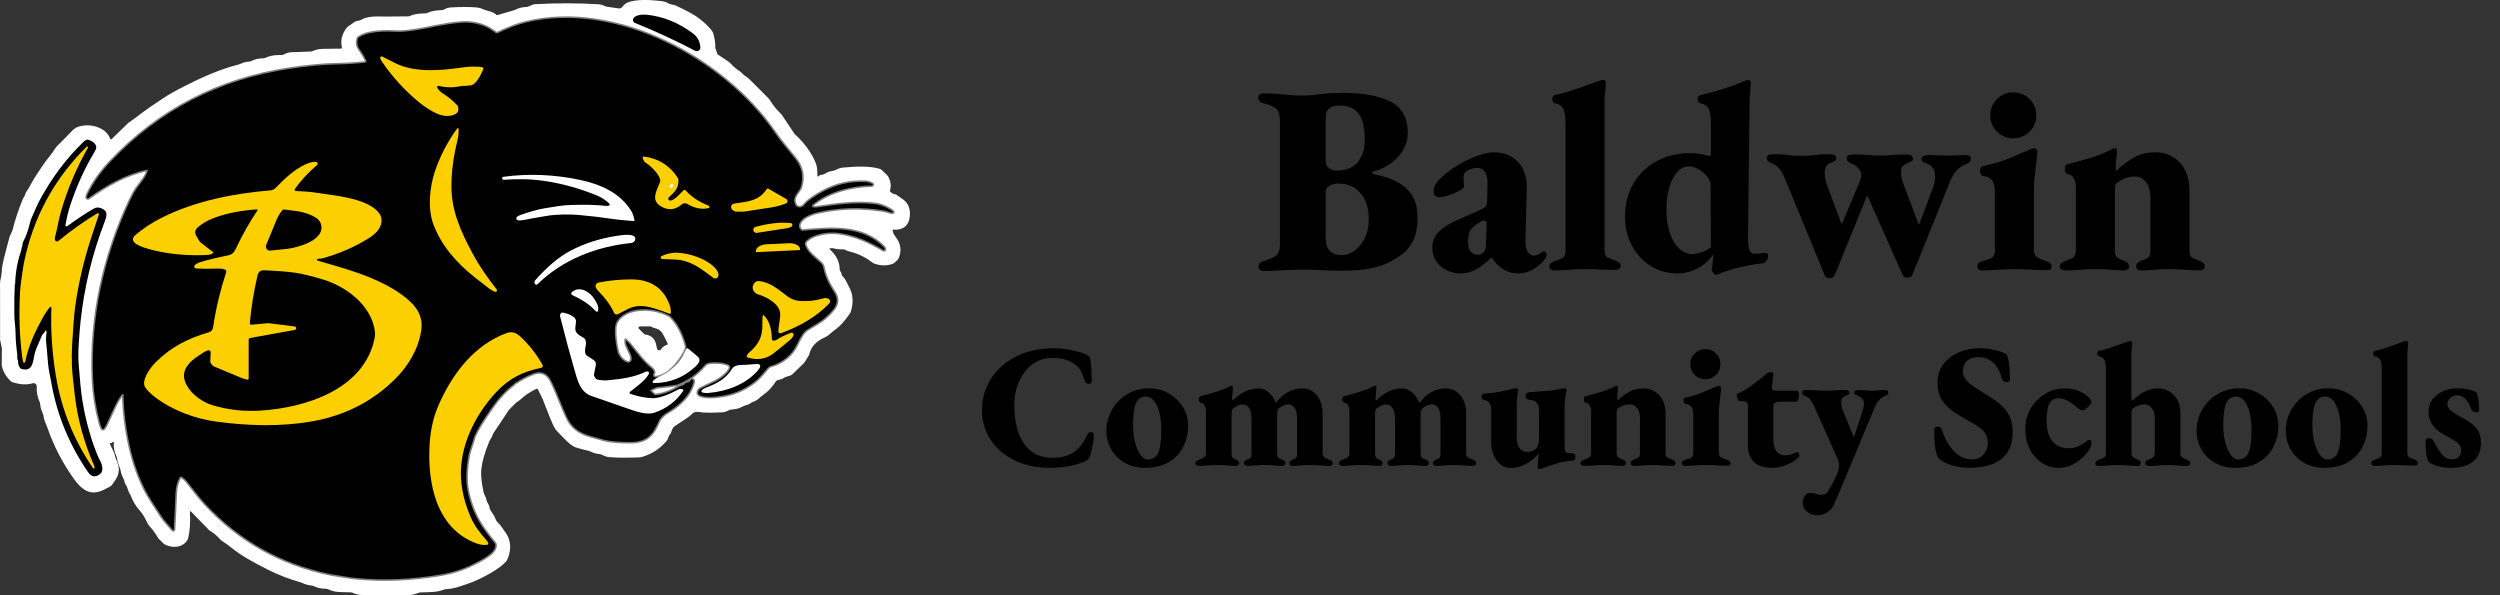 <?xml version="1.0" encoding="UTF-8"?><svg id="a" xmlns="http://www.w3.org/2000/svg" width="420" height="100" viewBox="0 0 420 100"><rect x="0" y="0" width="420" height="100" fill="#333333" stroke="none"/><path d="M139.447,41.717c-.083-.011-.132.094-.067.151,1.125.998,1.69,2.146,1.695,3.445,0,.097.035.191.1.266.137.159.215.352.229.578.005.086.048.167.118.221.406.309.697.998,1.114,1.81.291.565.468,1.065.533,1.498.132.885.056,1.772-.226,2.66-.03.091-.07.178-.124.256-.842,1.234-1.582,2.087-2.22,2.56-.573.425-1.001.769-1.286,1.03-.223.204-.444.352-.656.444-1.536.662-2.437,1.633-2.704,2.913-.013.059-.035.116-.067.167l-.648,1.038c-.078.124-.175.239-.282.339-.089.081-.675.654-1.754,1.721-.428.425-1.103.363-1.568.705-.188.137-.465.239-.834.304-.21.035-.395.159-.511.336-.549.853-1.224,1.603-2.088,2.192-.6.406-.944.96-1.716,1.17-.116.032-.223.089-.317.164-.457.382-.958.347-1.453.635-.503.29-1.143.455-1.918.492-.091.003-.183.03-.264.073-.455.242-.845.371-1.17.385-1.929.089-3.172.078-3.734-.03-.627-.118-1.082-.022-1.364.29-.487.533-1.361,1.009-2.846,2.017-.25.172-.42.39-.508.651-.153.46-.264.71-.331.756-.288.194-.282.729-.543,1.052-1.095,1.342-2.489,2.259-4.183,2.754-.143.043-.291.067-.439.075-1.878.083-3.543.073-4.999-.035-.433-.032-.866-.167-1.299-.403-.116-.062-.242-.1-.374-.11-.584-.048-1.09-.191-1.512-.425-.094-.051-.196-.089-.299-.11-.538-.113-1.208-.288-2.007-.524-.81-.239-1.386-.801-1.985-1.399-.901-.89-1.45-1.477-1.644-1.754-.239-.342-.56-1.03-.963-2.06-.186-.473-.578-1.471-1.178-2.993-.005-.011-.269-.554-.794-1.627-.04-.083-.143-.116-.226-.075-1.009.503-1.7.925-2.077,1.264-.665.594-1.087.925-1.262.992-.024.008-.043.022-.059.04l-1.192,1.194c-.013.013-.024.027-.032.04l-2.65,3.97c-.051.075-.086.159-.108.245-.118.473-.387.697-.56,1.105-.78,1.856-1.229,3.48-1.348,4.871-.073.836.054,2.028.379,3.577.059.282.159.541.301.775.207.342.156.718.377,1.06.18.277.307.605.385.982.024.108.065.212.124.307.328.543.71,1.003.915,1.619.121.358.495.533.745.893.28.401.565.804.856,1.21.745,1.046.955,2.238.63,3.574-.153.629-.344,1.068-.57,1.318-.557.619-1.388,1.245-2.494,1.88-1.536.885-2.914,1.52-4.13,1.91-1.227.393-1.937.742-3.341.818-.161.008-.32.043-.471.1-1.125.436-2.109.406-3.836.457-.148.003-.293.032-.43.086-.603.229-1.057.347-1.367.352-3.492.062-6.25.059-8.273-.011-.447-.013-.925-.137-1.437-.371-.081-.038-.169-.059-.261-.062-1.722-.059-2.693.051-3.812-.514-.105-.051-.221-.078-.339-.081-.81-.003-1.515-.159-2.117-.465-.086-.043-.18-.07-.274-.078-.611-.062-1.149-.207-1.611-.436-.081-.04-.164-.07-.25-.094-1.913-.533-3.78-1.256-5.596-2.173-2.58-1.299-4.385-2.353-5.416-3.157-1.133-.885-1.846-1.409-2.139-1.571-.145-.081-.277-.186-.387-.309-.581-.662-1.186-1.167-1.813-1.52-.022-.013-.04-.027-.059-.046l-3.064-3.149c-.067-.067-.18-.016-.175.078.116,1.649.019,3.123-.291,4.422-.022.097-.056.188-.108.274-.786,1.38-2.658,1.436-3.906.723-.022-.013-.04-.027-.059-.043l-.874-.877c-.03-.03-.054-.059-.073-.094-.503-.842-.934-1.444-1.297-1.81-.25-.25-.455-.543-.6-.866-.377-.826-.769-1.466-1.181-1.918-.686-.756-1.197-1.608-1.539-2.558-.024-.073-.059-.137-.105-.196-.39-.522-.374-1.159-.78-1.694-.073-.094-.118-.207-.135-.328-.038-.272-.186-.648-.447-1.13-.078-.143-.175-.506-.296-1.095-.016-.081-.04-.159-.075-.231-.25-.535-.409-1.073-.476-1.614-.013-.11-.046-.218-.094-.32-.363-.772-.506-1.538-.433-2.302.011-.102-.116-.159-.186-.083-.148.156-.272.218-.371.186-.081-.027-.153.056-.116.132l.724,1.495c.019.04.032.081.04.124.121.791.799,1.891.743,2.762-.035.53-.169.99-.398,1.382-.218.366-.457.726-.718,1.078-.1.134-.226.247-.374.328-1.423.772-2.607,1.425-4.113.619-.619-.331-1.264-.966-1.94-1.907-1.921-2.679-3.417-5.581-4.49-8.703-.183-.535-.527-1.089-.595-1.754-.027-.266-.118-.551-.272-.855-.156-.309-.266-.761-.328-1.353-.008-.091-.035-.183-.075-.266-.358-.745-.522-1.616-.492-2.609.011-.363-.336-.632-.686-.527-.96.288-2.077.231-3.349-.167-.116-.038-.223-.1-.315-.183-.761-.694-1.256-1.522-1.485-2.485-.03-.126-.046-.258-.043-.387l.022-2.649c.003-.022,0-.043-.005-.065l-.282-1.299c-.008-.03-.011-.059-.011-.089l-.005-9.507c0-.172.022-.347.062-.514.148-.597.234-1.229.253-1.899.013-.492.449-2.305,1.307-5.438.024-.086.056-.167.1-.242.207-.366.334-.643.379-.831.46-1.815,1.038-3.558,1.735-5.228.035-.083.078-.164.129-.237.175-.25.282-.481.32-.689.019-.11.067-.215.14-.301.207-.256.465-.675.769-1.261.589-1.132,1.372-2.195,2.074-3.262.592-.898,1.388-1.711,1.967-2.671.1-.167.221-.32.355-.455,1.122-1.116,1.983-1.988,2.577-2.617.32-.336.697-.562,1.135-.675,1.361-.355,2.645-.196,3.847.479.632.352,1.114.92,1.345,1.595.038.105.169.137.25.059l2.801-2.727c.051-.048.108-.089.169-.124.229-.124.944-.651,2.147-1.579.562-.436,1.727-1.237,3.492-2.407.969-.64,2.198-1.337,3.688-2.092,3.059-1.549,5.894-2.808,9.056-3.612.089-.024.172-.054.253-.094.449-.218.971-.352,1.56-.403.097-.008.194-.035.28-.081.584-.301,1.246-.452,1.985-.452.148,0,.293-.032.425-.097.721-.347,1.622-.503,2.701-.463.091.003.183-.016.266-.056.522-.261.979-.398,1.375-.414,1.568-.067,2.658-.108,3.269-.116.097-.003.191-.024.28-.065.53-.247,1.116-.377,1.757-.385.99-.011,2.007-.024,3.054-.038.089-.003.153-.083.132-.169-.282-1.218.011-2.361.882-3.432.013-.016.027-.03.046-.043l1.259-.888c.032-.024.067-.04.108-.048l.737-.172c.035-.008.065-.019.094-.038,1.211-.729,2.615-.605,4.315-.597,1.205.003,2.451-.008,3.734-.032.075,0,.148-.016.218-.048.923-.417,1.504-.403,2.744-.468.097-.005.188-.032.272-.075.794-.42,1.819-.406,2.437-.463.091-.008.178-.032.258-.075.409-.221.783-.342,1.119-.363,1.687-.105,3.137-.108,4.348-.011.406.032.767.124,1.084.277.829.401,1.595.315,2.306.976.046.043.108.056.167.04l2.908-.861c.016-.005.032-.011.046-.019.552-.304,1.203-.468,1.959-.489.091-.003.183-.024.266-.067.514-.256.904-.39,1.168-.403,3.742-.196,7.301-.191,10.672.022.35.022.751.148,1.203.379.013.008.027.011.043.013l2.139.301c.207.03.417-.056.546-.223.296-.385.592-.64.89-.764,1.515-.624,4.062-.436,5.73-.245.42.046.853.196,1.297.446.035.019.07.035.108.043l.748.18c.105.024.207.062.307.108.885.411,1.733.842,2.542,1.288,1.127.621,2.163,1.452,3.102,2.49.342.374.549.702.621.979.213.793.315,1.56.309,2.297,0,.035.005.07.016.102l.307.901c.022.062.065.116.118.151l1.902,1.272c.03.019.054.04.075.065.463.524.899.92,1.305,1.191.417.277.699.506.845.683.282.344.753.53,1.119.888,1.138,1.119,2.19,2.17,3.156,3.157.145.145.272.309.379.484.506.82,1.095,1.546,1.77,2.178.073.067.137.143.191.226l2.069,3.104c.035.054.078.102.124.145,1.622,1.49,2.79,3.104,3.5,4.844.196.479.288,1.194.274,2.149,0,.075.078.124.145.091.11-.056.151-.202.35-.231.455-.067.829-.212,1.122-.433.07-.054.148-.091.234-.11l.977-.231c.086-.019.167-.051.245-.094.414-.229.826-.36,1.238-.395,1.945-.167,4.38-.342,6.204.229.091.03.175.075.245.14.667.6,1.041.974,1.119,1.119.439.788.543,1.571.315,2.353-.024.081,0,.167.059.226.245.237.498.371.761.406.089.011.175.043.25.097.358.25.651.452.88.6,1.087.707,1.507,1.67,1.375,3.018-.161,1.622-1.208,2.38-2.798,2.24-.07-.005-.126.062-.105.129l.161.543c.013.043.032.086.062.121.395.519.656.912.778,1.175.441.947.444,1.904.008,2.875-.081.183-.328.441-.743.775-.07.056-.151.102-.237.132-1.014.35-2.045.333-3.086-.046-.118-.043-.229-.105-.328-.18-1.192-.922-2.515-1.552-3.971-1.888-.1-.024-.194-.056-.288-.1-.237-.11-.355-.231-.726-.226-.605.011-1.138-.048-1.598-.18-.135-.038-.274-.035-.406.005-.03.008-.067.011-.113.003ZM86.413,64.463c.057-.04.102-.083.135-.129.864-.616,1.878-1.151,3.043-1.606,1.082-.42,1.964-.202,2.65.651.309.385.794,1.38,1.447,2.98.683,1.667,1.189,2.867,1.52,3.599.818,1.81,2.061,2.735,4.044,3.284,1.485.411,2.271.629,2.357.651.912.218,2.276.339,4.095.358,2.922.032,3.947-1.119,5.023-3.655.04-.091.091-.175.156-.253.358-.436.694-.748,1.006-.933,2.112-1.256,3.922-2.757,4.6-5.188.065-.229-.048-.457-.239-.479-.108-.013-.194.073-.261.264-.03.086-.1.153-.186.178l-.541.161c-.065.019-.121.062-.159.121-.207.331-.748.352-1.092.559-.995.6-2.631,1.326-3.906,1.35-.094.003-.183-.035-.248-.1l-.581-.581c-.065-.065-.046-.169.035-.21.603-.293.969-.444,1.1-.457,1.348-.129,2.411-.261,3.193-.393.083-.013.167-.038.245-.067,1.714-.662,3.201-1.716,4.458-3.163.508-.584,1.052-.538,1.897-.546.815-.008,1.536.116,2.16.374.245.102.374.368.304.624-.237.85-1.695,1.853-2.44,2.24-.067.035-.874.42-2.421,1.154-.307.148-.484.385-.535.713-.035.239.175.422.632.551.985.277,2.039.143,2.951.035,2.252-.266,4.272-1.119,6.064-2.552.67-.535,1.281-1.323,2.066-2.222.143-.161.328-.277.538-.333,1.894-.511,3.514-1.842,4.302-3.51.552-1.165,1.022-1.934,1.418-2.302.065-.059.129-.118.191-.178.038-.035.681-.428,1.932-1.181.985-.592,1.856-1.358,2.615-2.297.761-.939.802-1.91.124-2.913-.934-1.382-1.531-2.743-1.794-4.08-.062-.325-.231-.619-.479-.839-1.022-.909-2.236-1.786-2.588-2.999-.067-.229-.005-.479.161-.651,1.254-1.294,3.877-1.6,5.564-1.364,2.828.393,5.071,1.46,7.479,2.872.091.054.204-.03.178-.132-.04-.164-.126-.309-.256-.436-3.653-3.582-8.778-3.045-13.543-2.655-.086.008-.169-.022-.234-.078-.301-.272-.417-.586-.347-.944.229-1.173,2.026-1.842,3.029-2.076,3.618-.845,7.366-.955,11.243-.331.557.091,1.065.371,1.429.352.083-.005.116-.11.048-.159-.993-.723-2.061-1.148-3.21-1.269-3.102-.328-5.994.062-9.736.608-.118.019-.28,0-.482-.054-.188-.048-.242-.29-.091-.417,2.677-2.232,6.484-3.198,10.027-3.273.116-.003.153-.156.054-.212-.395-.229-.856-.35-1.375-.363-2.397-.065-4.611.43-6.642,1.487-1.73.901-2.895,1.735-3.497,2.507-.054.07-.121.124-.202.161-.616.277-1.047.126-1.291-.452-.412-.963.199-1.571.759-2.41.097-.145.172-.307.223-.473.508-1.737.188-3.316-.958-4.734-1.407-1.745-2.357-2.813-3.473-4.427C121.588,9.898,103.569.124,88.358,3.793c-1.386.336-2.975.936-4.767,1.799-.086.043-.186.038-.266-.013-.463-.29-1.063-.756-1.517-.971-1.326-.621-2.755-.882-4.283-.78-2.787.188-5.876,1.006-7.651,1.264-1.458.212-2.47.301-3.035.269-2.351-.132-4.148.003-5.389.398-.444.143-.823.32-1.143.535-.1.065-.167.167-.194.282-.145.648-.054,1.197.272,1.646.495.686.88,1.329,1.157,1.923.081.175-.032.379-.226.401-1.493.164-3.161.264-5.009.299-2.085.038-4.633.282-7.643.734-11.907,1.783-21.934,6.982-30.08,15.594-1.652,1.748-2.938,3.577-3.858,5.489-.089.183-.132.339-.135.471-.003.143.159.226.274.143,2.868-2.106,6.255-4.037,9.86-4.777.075-.016.143.054.124.129-.248,1.014-1.06,1.915-1.829,2.985-.358.492-.748,1.197-1.176,2.109-4.404,9.416-6.656,19.674-6.185,30.044.108,2.369.482,4.771,1.125,7.205.105.401.231.74.377,1.017.056.105.202.118.274.024.175-.229.334-.498.476-.807,1.014-2.187,1.792-4.115,2.623-4.992.081-.086.226-.03.229.089.054,2.94.43,5.92,1.127,8.94.611,2.644,1.485,5.064,2.623,7.259.401.775,1.281,2.184,2.639,4.231.578.871,1.273,1.52,1.881,2.289.054.067.164.032.167-.054.159-3.66.258-5.761.293-6.301.062-.941.288-1.764.678-2.466.07-.129.234-.172.361-.1.336.196.654.473.912.793,1.047,1.304,1.934,2.555,3.129,3.833,5.658,6.062,12.566,9.951,20.726,11.67.977.207,1.934.307,2.768.46.578.108,1.275.199,2.088.272,4.304.39,8.795.207,13.47-.546,2.225-.358,4.159-.957,5.806-1.799,1.044-.533,4.038-1.883,3.766-3.303-.016-.083-.054-.164-.11-.229-.476-.554-1.047-1.291-1.711-2.213-1.45-2.014-2.405-4.271-2.862-6.775-.293-1.606-.223-3.558.21-5.852.051-.264.196-.748.439-1.452.218-.627.369-1.111.455-1.452.022-.083.048-.167.083-.245.468-1.1,1.472-2.741,3.01-4.916,1.143-1.616,2.378-2.91,3.705-3.881Z" fill="#fff"/><path d="M86.413,64.463c.057-.04.102-.083.135-.129" vector-effect="non-scaling-stroke" fill="none" stroke="#fee880" stroke-width=".538"/><path d="M86.547,64.333c.864-.616,1.878-1.151,3.043-1.606,1.082-.42,1.964-.202,2.65.651.309.385.794,1.38,1.447,2.98.683,1.667,1.189,2.867,1.52,3.599.818,1.81,2.061,2.735,4.044,3.284,1.485.411,2.271.629,2.357.651.912.218,2.276.339,4.095.358,2.922.032,3.947-1.119,5.023-3.655.04-.091.091-.175.156-.253.358-.436.694-.748,1.006-.933,2.112-1.256,3.922-2.757,4.6-5.188.065-.229-.048-.457-.239-.479-.108-.013-.194.073-.261.264-.03.086-.1.153-.186.178l-.541.161c-.065.019-.121.062-.159.121-.207.331-.748.352-1.092.559-.995.6-2.631,1.326-3.906,1.35-.094.003-.183-.035-.248-.1l-.581-.581c-.065-.065-.046-.169.035-.21.603-.293.969-.444,1.1-.457,1.348-.129,2.411-.261,3.193-.393.083-.013.167-.038.245-.067,1.714-.662,3.201-1.716,4.458-3.163.508-.584,1.052-.538,1.897-.546.815-.008,1.536.116,2.16.374.245.102.374.368.304.624-.237.85-1.695,1.853-2.44,2.24-.067.035-.874.42-2.421,1.154-.307.148-.484.385-.535.713-.035.239.175.422.632.551.985.277,2.039.143,2.951.035,2.252-.266,4.272-1.119,6.064-2.552.67-.535,1.281-1.323,2.066-2.222.143-.161.328-.277.538-.333,1.894-.511,3.514-1.842,4.302-3.51.552-1.165,1.022-1.934,1.418-2.302.065-.059.129-.118.191-.178.038-.035.681-.428,1.932-1.181.985-.592,1.856-1.358,2.615-2.297.761-.939.802-1.91.124-2.913-.934-1.382-1.531-2.743-1.794-4.08-.062-.325-.231-.619-.479-.839-1.022-.909-2.236-1.786-2.588-2.999-.067-.229-.005-.479.161-.651,1.254-1.294,3.877-1.6,5.564-1.364,2.828.393,5.071,1.46,7.479,2.872.091.054.204-.03.178-.132-.04-.164-.126-.309-.256-.436-3.653-3.582-8.778-3.045-13.543-2.655-.086.008-.169-.022-.234-.078-.301-.272-.417-.586-.347-.944.229-1.173,2.026-1.842,3.029-2.076,3.618-.845,7.366-.955,11.243-.331.557.091,1.065.371,1.429.352.083-.005.116-.11.048-.159-.993-.723-2.061-1.148-3.21-1.269-3.102-.328-5.994.062-9.736.608-.118.019-.28,0-.482-.054-.188-.048-.242-.29-.091-.417,2.677-2.232,6.484-3.198,10.027-3.273.116-.003.153-.156.054-.212-.395-.229-.856-.35-1.375-.363-2.397-.065-4.611.43-6.642,1.487-1.73.901-2.895,1.735-3.497,2.507-.054.07-.121.124-.202.161-.616.277-1.047.126-1.291-.452-.412-.963.199-1.571.759-2.41.097-.145.172-.307.223-.473.508-1.737.188-3.316-.958-4.734-1.407-1.745-2.357-2.813-3.473-4.427C121.588,9.898,103.569.124,88.358,3.793c-1.386.336-2.975.936-4.767,1.799-.086.043-.186.038-.266-.013-.463-.29-1.063-.756-1.517-.971-1.326-.621-2.755-.882-4.283-.78-2.787.188-5.876,1.006-7.651,1.264-1.458.212-2.47.301-3.035.269-2.351-.132-4.148.003-5.389.398-.444.143-.823.32-1.143.535-.1.065-.167.167-.194.282-.145.648-.054,1.197.272,1.646.495.686.88,1.329,1.157,1.923.081.175-.032.379-.226.401-1.493.164-3.161.264-5.009.299-2.085.038-4.633.282-7.643.734-11.907,1.783-21.934,6.982-30.08,15.594-1.652,1.748-2.938,3.577-3.858,5.489-.089.183-.132.339-.135.471-.003.143.159.226.274.143,2.868-2.106,6.255-4.037,9.86-4.777.075-.016.143.054.124.129-.248,1.014-1.06,1.915-1.829,2.985-.358.492-.748,1.197-1.176,2.109-4.404,9.416-6.656,19.674-6.185,30.044.108,2.369.482,4.771,1.125,7.205.105.401.231.74.377,1.017.056.105.202.118.274.024.175-.229.334-.498.476-.807,1.014-2.187,1.792-4.115,2.623-4.992.081-.086.226-.03.229.089.054,2.94.43,5.92,1.127,8.94.611,2.644,1.485,5.064,2.623,7.259.401.775,1.281,2.184,2.639,4.231.578.871,1.273,1.52,1.881,2.289.054.067.164.032.167-.054.159-3.66.258-5.761.293-6.301.062-.941.288-1.764.678-2.466.07-.129.234-.172.361-.1.336.196.654.473.912.793,1.047,1.304,1.934,2.555,3.129,3.833,5.658,6.062,12.566,9.951,20.726,11.67.977.207,1.934.307,2.768.46.578.108,1.275.199,2.088.272,4.304.39,8.795.207,13.47-.546,2.225-.358,4.159-.957,5.806-1.799,1.044-.533,4.038-1.883,3.766-3.303-.016-.083-.054-.164-.11-.229-.476-.554-1.047-1.291-1.711-2.213-1.45-2.014-2.405-4.271-2.862-6.775-.293-1.606-.223-3.558.21-5.852.051-.264.196-.748.439-1.452.218-.627.369-1.111.455-1.452.022-.083.048-.167.083-.245.468-1.1,1.472-2.741,3.01-4.916,1.143-1.616,2.378-2.91,3.705-3.881" vector-effect="non-scaling-stroke" fill="none" stroke="gray" stroke-width=".538"/><path d="M86.547,64.333c-.083.003-.126.046-.135.129" vector-effect="non-scaling-stroke" fill="none" stroke="#7e6800" stroke-width=".538"/><path d="M117.661,7.865c.091.506-.436.896-.89.656-3.242-1.7-6.615-3.26-10.124-4.68-.242-.1-.369-.368-.293-.621.213-.723,1.595-.818,2.244-.753,2.806.28,5.429,1.342,7.869,3.184.589.446.99,1.097,1.125,1.826l.07.387Z"/><path d="M86.547,64.333c-.083.003-.126.046-.135.129-1.326.971-2.561,2.265-3.705,3.881-1.539,2.176-2.542,3.816-3.01,4.916-.035.078-.062.161-.083.245-.086.342-.237.826-.455,1.452-.242.705-.387,1.189-.439,1.452-.433,2.294-.503,4.247-.21,5.852.457,2.504,1.412,4.76,2.862,6.775.665.922,1.235,1.659,1.711,2.213.057.065.094.145.11.229.272,1.42-2.723,2.77-3.766,3.303-1.646.842-3.581,1.442-5.806,1.799-4.676.753-9.166.936-13.47.546-.812-.073-1.509-.164-2.088-.272-.834-.153-1.792-.253-2.768-.46-8.16-1.719-15.068-5.608-20.726-11.67-1.194-1.278-2.082-2.528-3.129-3.833-.258-.32-.576-.597-.912-.793-.126-.073-.291-.03-.361.1-.39.702-.616,1.525-.678,2.466-.035.541-.135,2.641-.293,6.301-.003.086-.113.121-.167.054-.608-.769-1.302-1.417-1.881-2.289-1.359-2.047-2.238-3.456-2.639-4.231-1.138-2.195-2.012-4.615-2.623-7.259-.697-3.02-1.073-6-1.127-8.94-.003-.118-.148-.175-.229-.089-.831.877-1.609,2.805-2.623,4.992-.143.309-.301.578-.476.807-.073.094-.218.081-.274-.024-.145-.277-.272-.616-.377-1.017-.643-2.434-1.017-4.836-1.125-7.205-.471-10.371,1.781-20.628,6.185-30.044.428-.912.818-1.616,1.176-2.109.769-1.07,1.582-1.971,1.829-2.985.019-.075-.048-.145-.124-.129-3.605.74-6.992,2.671-9.86,4.777-.116.083-.277,0-.274-.143.003-.132.046-.288.135-.471.92-1.912,2.206-3.741,3.858-5.489,8.146-8.612,18.173-13.811,30.08-15.594,3.01-.452,5.558-.697,7.643-.734,1.848-.035,3.516-.134,5.009-.299.194-.022.307-.226.226-.401-.277-.594-.662-1.237-1.157-1.923-.326-.449-.417-.998-.272-1.646.027-.116.094-.218.194-.282.32-.215.699-.393,1.143-.535,1.24-.395,3.037-.53,5.389-.398.565.032,1.577-.056,3.035-.269,1.776-.258,4.864-1.076,7.651-1.264,1.528-.102,2.957.159,4.283.78.455.215,1.055.68,1.517.971.081.051.18.056.266.013,1.792-.863,3.382-1.463,4.767-1.799,15.211-3.668,33.231,6.105,41.74,18.431,1.116,1.614,2.066,2.681,3.473,4.427,1.146,1.417,1.466,2.996.958,4.734-.051.167-.126.328-.223.473-.56.839-1.17,1.447-.759,2.41.245.578.675.729,1.291.452.081-.038.148-.091.202-.161.603-.772,1.768-1.606,3.497-2.507,2.031-1.057,4.245-1.552,6.642-1.487.519.013.979.134,1.375.363.1.056.062.21-.054.212-3.543.075-7.35,1.041-10.027,3.273-.151.126-.097.368.091.417.202.054.363.073.482.054,3.742-.546,6.634-.936,9.736-.608,1.149.121,2.217.546,3.21,1.269.067.048.035.153-.048.159-.363.019-.872-.261-1.429-.352-3.877-.624-7.624-.514-11.243.331-1.003.234-2.801.904-3.029,2.076-.07.358.046.672.347.944.065.056.148.086.234.078,4.765-.39,9.89-.928,13.543,2.655.129.126.215.272.256.436.027.102-.086.186-.178.132-2.408-1.412-4.652-2.48-7.479-2.872-1.687-.237-4.31.07-5.564,1.364-.167.172-.229.422-.161.651.352,1.213,1.566,2.09,2.588,2.999.248.221.417.514.479.839.264,1.337.861,2.698,1.794,4.08.678,1.003.638,1.974-.124,2.913-.759.939-1.63,1.705-2.615,2.297-1.251.753-1.894,1.146-1.932,1.181-.062.059-.126.118-.191.178-.395.368-.866,1.138-1.418,2.302-.788,1.667-2.408,2.999-4.302,3.51-.21.056-.395.172-.538.333-.786.898-1.396,1.686-2.066,2.222-1.792,1.433-3.812,2.286-6.064,2.552-.912.108-1.967.242-2.951-.035-.457-.129-.667-.312-.632-.551.051-.328.229-.565.535-.713,1.547-.734,2.354-1.119,2.421-1.154.745-.387,2.203-1.39,2.44-2.24.07-.256-.059-.522-.304-.624-.624-.258-1.345-.382-2.16-.374-.845.008-1.388-.038-1.897.546-1.256,1.447-2.744,2.501-4.458,3.163-.078.03-.161.054-.245.067-.783.132-1.846.264-3.193.393-.132.013-.498.164-1.1.457-.081.04-.1.145-.035.21l.581.581c.065.065.153.102.248.1,1.275-.024,2.911-.75,3.906-1.35.344-.207.885-.229,1.092-.559.038-.059.094-.102.159-.121l.541-.161c.086-.024.156-.091.186-.178.067-.191.153-.277.261-.264.191.022.304.25.239.479-.678,2.431-2.489,3.932-4.6,5.188-.312.186-.648.498-1.006.933-.065.078-.116.161-.156.253-1.076,2.536-2.101,3.687-5.023,3.655-1.819-.019-3.183-.14-4.095-.358-.086-.022-.872-.239-2.357-.651-1.983-.549-3.226-1.474-4.044-3.284-.331-.732-.837-1.931-1.52-3.599-.654-1.6-1.138-2.595-1.447-2.98-.686-.853-1.568-1.07-2.65-.651-1.165.455-2.179.99-3.043,1.606ZM110.004,62.9c-.083.11.005.266.143.25,2.004-.229,3.664-2.291,4.67-4.123.199-.366.269-.667.207-.901-.433-1.646-1.248-3.504-2.526-4.768-.065-.067-.143-.124-.226-.164-1.665-.847-3.417-1.143-5.254-.89-1.442.199-3.314,1.1-3.436,2.762-.073.995.043,2.224.347,3.687.186.882.673,1.511,1.466,1.888.21.1.452-.04.473-.269.022-.245-.038-.522-.18-.826-.436-.931-1.012-1.888-.759-2.638.03-.091.14-.124.218-.067.328.245.6.498.818.764,1.116,1.364,2.244,2.964,3.618,4.037.39.307.721.874.42,1.259Z"/><path d="M110.004,62.9c-.083.11.005.266.143.25,2.004-.229,3.664-2.291,4.67-4.123.199-.366.269-.667.207-.901-.433-1.646-1.248-3.504-2.526-4.768-.065-.067-.143-.124-.226-.164-1.665-.847-3.417-1.143-5.254-.89-1.442.199-3.314,1.1-3.436,2.762-.073.995.043,2.224.347,3.687.186.882.673,1.511,1.466,1.888.21.1.452-.04.473-.269.022-.245-.038-.522-.18-.826-.436-.931-1.012-1.888-.759-2.638.03-.091.14-.124.218-.067.328.245.6.498.818.764,1.116,1.364,2.244,2.964,3.618,4.037.39.307.721.874.42,1.259" vector-effect="non-scaling-stroke" fill="none" stroke="gray" stroke-width=".538"/><path d="M63.873,9.715c-.008-.18.18-.301.342-.221.191.097.885.452,2.088,1.065,3.263,1.667,7.53,1.329,11.24.793,1.122-.164,2.448-.242,3.446-.062.172.032.269.218.196.377-.404.871-1.181,2.587-2.168,2.687-.578.059-1.012.086-1.302.083-.118-.003-.237.011-.352.038-1.176.272-2.402.256-3.675-.046-.167-.04-.309.129-.239.285.135.315.538.723.826.901,1.003.627,1.854,1.323,2.545,2.084.067.075.116.164.14.264.159.667-.086,1.111-.732,1.331-1.628.557-3.024-.196-4.547-1.173-.718-.463-1.547-1.124-2.486-1.982-2.101-1.926-3.836-3.954-5.208-6.081-.07-.105-.108-.221-.113-.344Z" fill="#fcd000"/><path d="M77.034,21.613c.094,1.31-.32,2.407-.576,3.706-.43,2.176-.638,4.19-.621,6.041.032,4.048,1.493,7.383,3.551,11.213,1.028,1.918,2.378,3.932,4.052,6.046.161.204-.046.492-.291.401-.223-.083-.541-.258-.952-.524-.164-.108-.995-.756-2.494-1.947-3.029-2.404-5.636-5.371-6.93-8.972-.947-2.63-.581-6.145.261-8.69.861-2.601,2.125-5.045,3.796-7.332.062-.086.196-.046.204.059Z" fill="#fcd000"/><path d="M4.958,37.71c.218-.971.565-1.533,1.033-2.652.21-.508.468-1.044.777-1.606,2.002-3.671,4.399-6.856,7.191-9.558.347-.336.619-.476.818-.425.543.143,1.394.589,1.399,1.288.003.188-.143.522-.43,1.003-1.568,2.612-2.879,5.511-3.931,8.698-.347,1.052-.621,2.178-.821,3.378-.027.164.159.277.293.178,1.611-1.202,3.121-2.2,4.528-2.996.334-.188.713-.204,1.141-.051,1.256.455,1.009,1.296.584,2.399-2.063,5.36-3.403,10.941-4.019,16.742-.094.879-.194,2.109-.296,3.685-.083,1.272-.081,2.447.003,3.529.121,1.579.221,2.749.299,3.515.342,3.41,1.09,6.778,2.249,10.099.342.982.702,1.829,1.082,2.544.312.584.589,1.646-.022,2.133-.791.632-1.469.541-2.031-.277-3.115-4.532-5.157-9.435-6.123-14.703-.024-.126-.161-.85-.414-2.168-.309-1.619-.285-3.184-.49-4.677-.094-.699-.016-1.382.043-2.141.008-.113-.143-.159-.196-.059-.11.204-.256.39-.43.554-.065.059-.118.134-.153.218-.304.705-.595,1.388-.872,2.047-.344.815-.409,1.304-.57,2.125-.218,1.092-.656,1.832-1.994,1.452-.097-.027-.178-.089-.234-.172-.231-.347-.342-.68-.331-.995.005-.159-.005-.258-.03-.299-.07-.108-.11-.202-.108-.247.03-.344-.019-1.017-.151-2.017-.186-1.404-.073-2.453-.234-3.768-.062-.503-.1-1.087-.113-1.754-.03-1.573,0-3.305.094-5.196t0,0c.032.089.043.18.032.28-.003.013,0,.024.008.035.003.003.003.005.005.008.003.003.005,0,.005-.003.013-1.826.315-3.644.907-5.457.137-.422.196-.702.178-.842-.005-.043.048-.065.075-.032.005.005-.008.04-.038.105-.003.005,0,.022.011.035.003.003.003.005.005.008.003.003.005.003.005,0,.013-.167.054-.441.118-.823.016-.086.046-.172.086-.25.476-.885.829-1.848,1.06-2.889Z"/><path d="M15.894,78.564c.022.148-.172.223-.258.1-3.231-4.723-5.311-9.887-6.242-15.489-.648-3.908-.901-7.73-.759-11.46.005-.151-.18-.223-.277-.108-.379.457-.743,1-1.095,1.63-1.2,2.154-2.507,4.836-2.986,7.372-.024.121-.056.215-.1.28-.067.102-.223.081-.261-.035-.083-.25-.151-.576-.202-.979-.441-3.499-.557-7.092-.344-10.782.04-.71.118-1.433.229-2.173.148-.982.245-1.888.449-2.883,1.536-7.493,5.036-13.958,10.503-19.394.048-.048.129-.054.183-.013.056.043.073.118.038.18-1.959,3.467-3.468,7.044-4.53,10.731-.412,1.423-.576,2.767-.969,4.161-.056.196-.073.377-.054.541.035.285.371.42.595.237,2.22-1.823,4.372-3.354,6.457-4.591.083-.051.161-.073.229-.059.089.016.143.11.113.196-.691,2.09-1.125,3.402-1.299,3.943-1.208,3.687-2.088,7.434-2.639,11.237-.143.976-.248,2.004-.317,3.082-.172,2.638-.371,4.516-.274,7.13.035.957.196,2.641.487,5.051.482,4.015,1.56,7.929,3.236,11.737.038.083.067.204.089.36Z" fill="#fcd000"/><path d="M119.014,34.967c-1.16.256-2.351.016-3.581-.718-.282-.169-.646-.137-.893.081-1.1.957-2.271,1.068-3.508.333-1.797-1.068-.648-2.711-.137-4.11.03-.083.04-.172.032-.258-.094-.998-1.695-2.509-2.402-2.921-.291-.169-.514-.562-.56-.874-.019-.118.081-.221.199-.204,2.454.309,4.358,1.509,5.712,3.599.059.094.094.202.097.315.035,1.369-.479,1.926-1.525,2.854-.102.091-.161.186-.178.28-.038.215.169.398.404.355.788-.151,1.66-1.286,2.195-1.756.086-.075.218-.07.293.016,1.03,1.143,2.324,2.004,3.882,2.585.207.078.186.377-.03.425Z" fill="#fcd000"/><path d="M43.266,35.343c.048-.073-.005-.172-.094-.167-2.518.167-4.896.584-7.121,1.396-1.165.428-2.136.992-2.908,1.7-.361.331-.444.866-.199,1.288l.508.879c.07.124.164.231.277.317l2.037,1.576c.075.056.073.167-.005.221-.245.169-.608.266-1.087.288-2.779.121-5.424-.073-7.934-.584-1.014-.207-3.992-.863-4.353-1.794-.116-.296-.024-.637.226-.858,1.332-1.173,2.916-2.213,4.748-3.123,5.499-2.727,11.883-3.983,18.047-4.497.352-.03.681-.186.928-.441.662-.686,1.267-1.278,1.816-1.775,1.13-1.019,3.433-2.724,4.964-2.563.253.027.352.342.159.508-1.525,1.31-2.771,2.655-3.737,4.029-.1.143-.003.339.172.35,1.42.078,2.034.081,3.269.266,2.612.398,5.424.643,7.955,1.598,1.143.433,3.013,1.444,3.15,2.805.153,1.525-.995,2.547-2.206,3.3-2.362,1.471-4.947,2.587-7.756,3.351-.022.005-.043.008-.065.011l-.678.062c-.169.016-.191.256-.027.301,2.351.667,4.076,1.178,5.171,1.533,3.47,1.122,7.032,2.55,9.812,4.838,1.714,1.409,2.787,3.05,2.424,5.419-.465,3.036-2.141,5.866-4.302,8.025-3.799,3.8-8.464,6.194-13.995,7.181-5.225.931-10.791.769-16.069.059-3.61-.484-7.476-1.896-10.436-4.193-.635-.492-1.141-.992-1.517-1.501-.85-1.146.837-3.416,1.7-4.276,2.588-2.577,5.518-4.077,8.937-5.037.414-.116.656-.417.729-.904.46-3.074,1.194-6.143,2.198-9.212.059-.18-.04-.374-.221-.436-.352-.121-.737-.172-1.157-.159-1.402.046-2.634.04-3.696-.022-.274-.016-.401-.35-.204-.543.223-.221.514-.387.877-.5,1.289-.406,2.889-.796,4.8-1.173.508-.1.901-.441,1.176-1.019,1.141-2.418,2.37-4.594,3.688-6.527Z" fill="#fcd000"/><path d="M102.312,34.542c.135-.056.167-.231.062-.333-.632-.611-1.367-1.084-2.203-1.42-3.559-1.428-7.051-2.294-10.479-2.595-1.316-.116-3.01-.113-5.079.005-.137.008-.25-.1-.25-.237v-.089c0-.081.059-.148.14-.159,4.28-.597,8.674-.398,12.922.506,3.419.726,6.675,2.119,8.596,5.172.334.527.417.974.578,1.563.03.1-.054.196-.156.186-1.087-.116-2.171-.161-3.306-.328-2.01-.299-4.003-.535-5.981-.705-1.415-.121-3.57-.129-5.359.169-1.875.312-3.15.541-3.831.686-.309.067-.624.086-.942.056-.248-.024-.374-.307-.229-.506.108-.145.264-.256.468-.331,1.681-.608,3.078-1,4.186-1.178,1.768-.282,2.833-.508,4.299-.562,2.343-.089,4.358-.04,6.05.143.221.024.393.011.514-.043Z" fill="#fff"/><ellipse cx="112.807" cy="31.231" rx=".347" ry=".274" transform="translate(19.067 101.329) rotate(-52.264)" fill="#fff"/><path d="M129.089,31.704l3.01,1.737c.293.169.261.605-.056.729-.821.323-1.617.543-2.389.664-3.072.476-4.619.713-4.643.713-.928.008-1.396.013-1.402.011-.487-.159-.751-.403-.791-.74-.035-.296.21-.573.554-.624,2.155-.32,4.14-.406,5.424-2.418.065-.097.191-.129.293-.073Z" fill="#fcd000"/><path d="M47.368,35.378c.1-.129.258-.196.422-.178.939.113,1.655.204,2.144.274,1.084.153,3.46.823,3.904,1.942,1.141,2.87-3.761,4.171-5.671,4.403-.748.089-1.655.18-2.72.272-.463.04-.724-.178-.783-.654-.011-.083.003-.167.04-.239.051-.102.621-1.487,1.711-4.153.245-.602.562-1.159.952-1.667Z"/><path d="M132.845,37.479c.304.035.387.438.121.592-.248.143-.506.231-.775.269-1.536.223-3.212.484-5.023.78-.272.043-.53-.126-.597-.393l-.003-.016c-.065-.266.094-.535.358-.605,1.811-.473,3.933-.853,5.919-.627Z" fill="#fcd000"/><path d="M89.875,47.699l-.011-.013c-.116-.186-.094-.425.048-.589,2.01-2.289,3.982-3.945,5.921-4.97,2.332-1.234,4.926-2.068,7.783-2.501.732-.11,3.253-.567,3.115.584-.04.32-.323.573-.686.611-5.843.605-11.496,2.762-15.741,6.931-.126.124-.336.1-.43-.051Z" fill="#fff"/><path d="M127.026,42.36c-.019.003-.038-.013-.038-.035l-.005-.091c-.03-.611.764-1.146,1.77-1.194l3.788-.178c1.006-.048,1.846.409,1.875,1.022l.005.091c0,.019-.016.038-.038.038l-7.358.347Z" fill="#fcd000"/><path d="M111.217,43.511c-.253-.019-.317-.363-.089-.473,1.03-.503,2.139-.678,3.32-.524,1.724.226,3.239.75,4.544,1.573.737.465,2.22,1.676,1.542,2.547-.153.196-.471.21-.716.032-1.684-1.226-3.037-2.415-5.198-2.915-1.001-.231-2.187-.145-3.403-.239Z" fill="#fcd000"/><path d="M49.523,55.423c.143-.027.242-.151.239-.296-.005-.143-.113-.261-.256-.28l-4.264-.538c-.105-.013-.207-.016-.309-.005l-2.696.247c-.156.013-.285-.116-.272-.272.242-2.655.675-5.32,1.299-8.001.143-.605.506-.893,1.092-.869,2.314.102,4.041.237,5.184.401,1.219.178,2.809.565,4.767,1.159,3.844,1.167,8.084,4.309,8.668,8.644.054.406.035.828-.054,1.261-1.773,8.625-11.765,11.694-19.389,12.119-2.709.148-5.338-.161-7.883-.931-1.934-.584-4.025-2.227-4.611-4.12-.568-1.829.85-3.23,2.273-4.153.436-.282,1.038-.748,1.628-.936.229-.073.46.105.452.344l-.065,1.56c-.003.038.005.078.024.113.18.371.395.608.643.713,1.399.592,2.819,1.183,4.261,1.778.525.218.95.358,1.27.42.129.027.25-.07.25-.202v-6.53c0-.124.089-.231.213-.256l7.533-1.372Z"/><path d="M112.702,52.578c0,.102-.102.172-.196.137-2.15-.748-4.552-1.912-6.804-.914-.051.024-.683.35-1.902.982-.229.118-.508.024-.616-.207-.605-1.286-1.488-2.507-2.647-3.663-.186-.186-.326-.379-.422-.584-.167-.355.043-.775.428-.853,1.73-.352,3.554-.53,5.477-.538,3.099-.013,5.389,1.307,6.468,4.271.148.409.221.866.215,1.369Z" fill="#fcd000"/><path d="M131.093,55.999c-.186.005-.339-.148-.334-.336.008-.317.1-1.041.274-2.17.135-.885-.043-1.603-.533-2.154-.759-.858-1.851-1.501-3.277-1.928-.164-.051-.339-.188-.525-.417-.473-.589-.242-1.339.382-1.708.089-.054.191-.078.293-.07,1.886.11,3.228,1.286,4.786,2.472.621.473,1.235.783,2.08.858,1.375.124,2.712-.011,4.011-.406.417-.126.759-.089,1.02.11.229.178.245.522.035.74-2.104,2.197-4.91,3.795-7.861,4.9-.191.073-.307.108-.352.11Z" fill="#fcd000"/><path d="M100.475,52.209c-.035.164-.237.221-.352.1-1.189-1.275-2.472-2.033-3.99-2.743-.18-.086-.221-.325-.073-.463,1.275-1.189,3.078-.065,3.807,1.151.39.651.764,1.2.608,1.955Z" fill="#fff"/><path d="M110.004,62.9c.301-.385-.03-.952-.42-1.259-1.375-1.073-2.502-2.673-3.618-4.037-.218-.266-.49-.519-.818-.764-.078-.056-.188-.024-.218.067-.253.75.323,1.708.759,2.638.143.304.202.581.18.826-.022.229-.264.368-.473.269-.794-.377-1.281-1.006-1.466-1.888-.304-1.463-.42-2.692-.347-3.687.121-1.662,1.994-2.563,3.436-2.762,1.837-.253,3.589.043,5.254.89.083.04.161.097.226.164,1.278,1.264,2.093,3.123,2.526,4.768.062.234-.008.535-.207.901-1.006,1.832-2.666,3.894-4.67,4.123-.137.016-.226-.14-.143-.25ZM110.381,58.616c.129.285.522.315.691.051.237-.368.568-.616.993-.74.091-.027.14-.129.1-.215-.239-.519-.495-1.025-.761-1.514-.293-.535-.646-.858-1.052-.966-.503-.137-.794-.242-.869-.317-.051-.051-.118-.078-.188-.078l-1.8.003c-.204,0-.307.247-.161.393l.866.866c.056.056.129.091.21.1.998.113,1.663.761,1.832,1.737.073.406.118.632.14.68Z" fill="#fff"/><path d="M114.715,65.423c.091.035.126.148.07.229-1.168,1.74-2.771,2.964-4.808,3.668-1.356.471-3.045-.183-4.716-.742-.256-.083-2.201-.761-5.838-2.031-1.972-.689-2.367-2.52-2.975-4.618-.681-2.348-1.461-5.25-2.335-8.709-.035-.137-.035-.272.003-.403.059-.212.274-.344.492-.301.681.137,1.281.387,1.794.756.258.186.398.498.363.812-.059.53-.207,1.224-.022,1.606.285.586,1.009.863,1.377,1.119.091.065.164.151.207.253.387.863-.315,1.571.081,2.501.019.043.048.078.086.105l1.283.855c.256.172.385.481.326.785l-.307,1.557c-.013.07-.011.143.011.212.124.428.352.67.686.723.487.078,1.076.14,1.566.091,2.494-.245,4.388-.479,6.478-1.463.046-.022.132-.027.261-.013.191.019.301.226.213.395-.597,1.14-2.077,2.154-3.161,3.001-.132.105-.097.315.065.368,1.211.414,2.44.656,3.686.723,1.184.062,3.228-.85,4.313-1.45.245-.137.514-.148.802-.032Z" fill="#fff"/><path d="M128.134,53.032c.032-.078.132-.102.194-.046.987.896,1.351,2.628,1.332,3.937-.003.204.191.355.387.301.256-.067.417-.126.484-.172.589-.39,1.353-.767,2.292-1.13.102-.04.178-.051.229-.038.223.059.334.309.234.516-.129.269-.336.524-.624.764-.993.834-1.883,1.557-2.677,2.173-1.289,1.003-2.752,1.24-4.388.715-.137-.043-.199-.202-.132-.328.116-.215.266-.401.452-.559,1.533-1.291,2.187-2.652,2.16-4.529-.013-.944.005-1.479.056-1.606Z" fill="#fcd000"/><path d="M82.022,91.218c.056.137-.032.29-.18.309-.573.07-1.154-.003-1.743-.215-6.815-2.472-8.305-10.139-7.926-16.635.143-2.429.638-4.618,1.488-6.568,2.367-5.433,6.085-10.204,11.493-12.167.761-.277,1.493-.097,2.195.541,1.477,1.347,2.747,2.956,3.807,4.825.105.188,0,.425-.213.471-3.072.662-5.33,1.697-7.597,4.123-3.581,3.827-6.231,9.241-5.894,14.534.137,2.162.702,4.365,1.695,6.605.589,1.337,1.66,2.687,2.58,3.722.132.148.231.299.296.455Z" fill="#fcd000"/><path d="M115.347,58.562c.046-.075.148-.094.215-.038l1.7,1.425c.218.183.307.479.226.753-.078.256-.32.573-.726.947-1.934,1.783-4.229,2.687-6.884,2.708-.065,0-.108-.005-.129-.016-.132-.075-.153-.256-.04-.36.339-.317.761-.586,1.267-.81,1.52-.667,3.054-2.057,3.796-3.534.312-.621.503-.982.576-1.076Z" fill="#fff"/><path d="M127.698,61.66c-.057.175-.218.406-.482.697-2.096,2.291-5.109,3.378-8.162,3.66-.393.035-.74.013-1.038-.067-.188-.051-.242-.29-.094-.417.196-.169.369-.282.514-.339,1.98-.761,3.46-1.471,4.574-3.281.215-.347.81-.586,1.297-.589.487,0,1.482-.059,2.986-.18.28-.022.492.247.406.516Z" fill="#fff"/><path d="M86.547,64.333c-.032.046-.078.089-.135.129.008-.083.051-.126.135-.129Z" fill="#fcd000"/><path d="M212.274,45.525c-.271,0-.483-.076-.633-.226-.151-.15-.226-.316-.226-.497,0-.452.301-.769.904-.949.995-.301,1.696-.617,2.103-.949.407-.331.611-.964.611-1.899v-20.614c0-.964-.189-1.65-.565-2.057-.377-.407-1.093-.73-2.148-.972-.362-.09-.61-.226-.746-.407-.136-.181-.203-.362-.203-.542,0-.211.082-.384.249-.52.166-.136.384-.203.656-.203.995,0,1.824.03,2.487.09.663.061,1.296.121,1.899.181.603.061,1.296.09,2.08.09.724,0,1.386-.037,1.99-.113.603-.075,1.273-.15,2.012-.226.738-.075,1.65-.113,2.736-.113,3.587,0,6.323.505,8.207,1.514,1.884,1.01,2.826,2.75,2.826,5.221,0,.904-.219,1.779-.656,2.622-.437.844-1.033,1.567-1.786,2.17-.482.392-1.003.731-1.56,1.017-.558.287-1.153.505-1.786.655-.121.03-.181.106-.181.226,0,.121.06.196.181.226.814.151,1.65.369,2.51.656.859.287,1.665.701,2.419,1.243.753.542,1.357,1.243,1.809,2.102.452.859.678,1.952.678,3.277,0,1.688-.264,3.029-.791,4.023-.528.994-1.169,1.748-1.922,2.26-.754.513-1.447.934-2.08,1.266-.995.482-2.125.836-3.392,1.062-1.266.226-2.774.339-4.522.339-1.146,0-2.246-.03-3.301-.09-1.056-.061-2.17-.09-3.346-.09-.603,0-1.304.015-2.103.045-.799.03-1.583.068-2.351.113-.769.045-1.455.068-2.057.068ZM224.483,28.664c.693,0,1.311-.083,1.854-.249.543-.165,1.085-.489,1.628-.972.21-.211.482-.64.814-1.288.331-.648.497-1.574.497-2.78,0-1.356-.158-2.448-.475-3.277-.317-.829-.791-1.431-1.424-1.808-.633-.377-1.417-.565-2.351-.565-.754,0-1.327.158-1.718.475-.392.316-.588.791-.588,1.424v7.459c0,.542.203.942.61,1.198.407.256.791.384,1.153.384ZM225.297,42.858c.844,0,1.62-.263,2.329-.791.708-.527,1.273-1.243,1.696-2.147.422-.904.633-1.913.633-3.028,0-1.024-.113-1.868-.339-2.532-.226-.663-.497-1.198-.814-1.605s-.611-.715-.882-.927c-.211-.211-.596-.43-1.153-.656-.558-.226-1.243-.339-2.057-.339-.392,0-.822.113-1.289.339-.468.226-.701.595-.701,1.108v7.775c0,.904.226,1.598.678,2.079.452.482,1.085.723,1.899.723Z"/><path d="M245.374,45.932c-.875,0-1.673-.189-2.397-.565-.724-.376-1.297-.889-1.718-1.537-.422-.648-.633-1.363-.633-2.147,0-1.055.339-1.944,1.018-2.667.678-.723,1.665-1.371,2.962-1.944l3.889-1.718c.603-.271.979-.52,1.131-.746.151-.226.226-.625.226-1.198l.045-2.486c.03-.874-.106-1.544-.407-2.012-.302-.467-.769-.701-1.402-.701-.362,0-.739.083-1.131.249-.392.166-.678.355-.859.565-.09.121-.151.256-.181.407-.03.151-.045.302-.045.452,0,.181.015.415.045.701.029.287.045.52.045.701,0,.211-.257.46-.769.746-.513.287-1.101.542-1.764.768-.663.226-1.236.339-1.718.339-.242,0-.445-.097-.611-.294-.166-.196-.249-.444-.249-.746,0-.482.165-.949.497-1.401.331-.452.889-.995,1.673-1.627.814-.663,1.703-1.25,2.668-1.763.964-.512,1.914-.927,2.849-1.243.934-.316,1.733-.475,2.397-.475,1.718,0,3.09.55,4.115,1.65,1.024,1.1,1.507,2.57,1.447,4.408l-.226,8.77c-.03.693.082,1.288.339,1.785.256.497.58.746.972.746.543,0,1.025-.196,1.447-.588.09-.091.181-.136.271-.136.15,0,.278.053.384.158.105.106.158.234.158.384,0,.361-.302.844-.904,1.446-.573.573-1.191,1.002-1.854,1.289-.663.286-1.357.429-2.08.429-1.749,0-3.211-.874-4.386-2.622h-.09c-.995.934-1.884,1.605-2.668,2.012-.784.407-1.613.61-2.487.61ZM248.177,42.813c.271,0,.498-.045.678-.136.181-.09.346-.241.497-.452.09-.12.158-.271.204-.452.045-.181.068-.376.068-.588l.136-3.481c0-.271-.045-.444-.136-.52-.09-.075-.197-.113-.317-.113-.061,0-.128.008-.203.023-.076.015-.158.053-.249.113-.724.392-1.274.791-1.65,1.198-.377.407-.565,1.138-.565,2.192,0,.874.173,1.462.52,1.763.346.302.685.452,1.017.452Z"/><path d="M261.2,45.435c-.302,0-.528-.061-.678-.181-.151-.12-.226-.286-.226-.497,0-.241.09-.429.271-.565.181-.136.437-.263.769-.384.452-.15.844-.309,1.176-.475.332-.165.498-.58.498-1.243v-21.472c0-.814-.098-1.522-.294-2.125-.197-.603-.671-.979-1.424-1.13-.332-.06-.497-.301-.497-.723,0-.391.151-.617.452-.678.753-.15,1.62-.384,2.6-.701.979-.316,1.914-.64,2.804-.972.889-.331,1.56-.572,2.012-.723.271-.09.482-.136.633-.136.21,0,.346.061.407.181.06.121.09.256.09.407,0,.211-.03.565-.09,1.062-.061.497-.106.957-.136,1.379v25.541c0,.663.166,1.078.498,1.243.331.166.723.324,1.176.475.331.121.588.249.768.384.181.136.271.324.271.565,0,.211-.076.377-.226.497-.151.121-.378.181-.678.181-.603,0-1.206-.015-1.809-.045-.603-.03-1.191-.052-1.763-.068-.573-.015-1.131-.023-1.673-.023-.513,0-1.033.015-1.56.045-.528.03-1.071.068-1.628.113-.558.045-1.138.068-1.741.068Z"/><path d="M288.241,46.158c-.09,0-.226-.106-.407-.316-.181-.211-.271-.377-.271-.497.091-.512.151-.956.181-1.333.03-.377.06-.716.09-1.017v-.271c-.663.995-1.537,1.779-2.623,2.351-1.085.572-2.216.859-3.391.859-1.658,0-3.151-.415-4.477-1.243-1.327-.828-2.382-1.966-3.165-3.413-.784-1.447-1.176-3.058-1.176-4.837,0-2.109.467-3.97,1.402-5.583.934-1.612,2.231-2.871,3.889-3.775,1.658-.904,3.557-1.356,5.697-1.356.422,0,.866.03,1.334.09.467.061.911.151,1.334.271.452.09.648.136.588.136.12,0,.181-.165.181-.497v-5.108c0-1.055-.121-1.831-.362-2.328-.242-.497-.678-.806-1.311-.927-.362-.09-.543-.331-.543-.723s.166-.617.498-.678c1.085-.241,2.268-.557,3.55-.949,1.281-.391,2.344-.769,3.188-1.13.452-.21.753-.339.904-.384.151-.045.241-.068.271-.068.362,0,.543.196.543.588,0-.15-.016-.083-.045.203-.03.287-.061.648-.09,1.085-.03.437-.061.821-.09,1.153l-.271,23.326c0,1.025.075,1.756.226,2.193.151.437.422.655.814.655.15,0,.294-.007.43-.023.136-.015.58-.052,1.334-.113.391-.03.588.136.588.497,0,.242-.098.505-.294.791-.197.287-.37.429-.52.429-1.146.121-2.351.324-3.617.61-1.266.287-2.457.64-3.572,1.062-.181.091-.339.158-.475.204s-.249.068-.339.068ZM284.307,42.677c.362,0,.874-.097,1.537-.294.663-.196,1.19-.49,1.583-.882l-.045-10.442c0-.452-.197-.919-.588-1.401-.392-.482-.875-.889-1.447-1.221-.573-.331-1.116-.497-1.628-.497-.724,0-1.364.309-1.922.927-.558.618-1.003,1.469-1.334,2.554-.332,1.085-.497,2.336-.497,3.752,0,1.115.105,2.132.317,3.051.21.92.512,1.711.904,2.373.391.663.851,1.175,1.379,1.537.527.362,1.108.542,1.741.542Z"/><path d="M307.369,46.746c-.151,0-.309-.038-.475-.113-.166-.075-.279-.203-.339-.384l-6.602-16.048c-.271-.693-.581-1.273-.927-1.74-.347-.467-.807-.806-1.379-1.017-.302-.12-.513-.249-.633-.384-.121-.136-.181-.339-.181-.61,0-.241.136-.391.407-.452.271-.06.512-.09.723-.09.753,0,1.349.023,1.786.068.437.045.859.09,1.266.136.407.045.942.068,1.605.068s1.213-.023,1.65-.068c.437-.045.889-.09,1.357-.136.467-.045,1.063-.068,1.786-.068.211,0,.445.045.701.136.256.09.384.256.384.497,0,.271-.106.452-.317.542-.211.09-.437.196-.678.316-.332.121-.573.309-.724.565-.151.256-.226.655-.226,1.198,0,.573.105,1.146.317,1.718l2.442,6.6c0,.03.03.045.09.045.06,0,.091-.015.091-.045l2.984-7.052c.06-.15.113-.323.158-.52.045-.196.068-.399.068-.61,0-.271-.143-.588-.43-.949-.287-.362-.686-.648-1.198-.859-.302-.12-.513-.249-.633-.384-.121-.136-.181-.339-.181-.61,0-.241.143-.391.43-.452.286-.06.565-.09.837-.09.814,0,1.605.03,2.374.09.769.061,1.349.09,1.741.09.784,0,1.522-.03,2.216-.09.693-.06,1.507-.09,2.442-.09.211,0,.445.045.701.136.256.09.384.256.384.497,0,.271-.106.452-.317.542-.211.09-.437.196-.678.316-.332.121-.588.287-.769.497-.181.211-.271.528-.271.949,0,.392.045.761.136,1.107.09.347.181.641.271.882l2.532,6.69c0,.03.03.045.09.045.06,0,.091-.015.091-.045l2.306-6.148c.12-.331.21-.656.271-.972.06-.316.075-.625.045-.927,0-.452-.106-.859-.316-1.221-.211-.362-.528-.617-.95-.769-.242-.09-.468-.188-.678-.294-.211-.105-.316-.294-.316-.565,0-.241.128-.407.384-.497.256-.09.489-.136.701-.136.905.03,1.545.053,1.922.068.377.015.761.023,1.153.023h.701c.226,0,.52-.007.882-.023.362-.015.829-.038,1.402-.068.21,0,.452.03.724.09.271.061.407.211.407.452,0,.271-.061.475-.181.61-.121.136-.332.264-.633.384-.573.211-1.085.55-1.537,1.017-.452.468-.814,1.048-1.085,1.74l-6.421,15.912c-.121.271-.392.407-.814.407-.362,0-.618-.136-.769-.407l-5.878-13.245c0-.03-.03-.045-.091-.045-.061,0-.09.016-.09.045l-5.381,13.245c-.151.331-.437.497-.859.497Z"/><path d="M332.918,45.435c-.181,0-.347-.061-.497-.181-.151-.12-.226-.271-.226-.452,0-.241.068-.437.204-.588.136-.15.324-.256.565-.316.814-.21,1.379-.422,1.696-.633.316-.211.475-.557.475-1.04v-9.764c0-1.085-.158-1.815-.475-2.192-.317-.377-.807-.61-1.47-.701-.181-.03-.317-.128-.407-.294-.09-.165-.136-.354-.136-.565,0-.482.181-.753.543-.814,1.628-.331,3.105-.776,4.431-1.334,1.326-.557,2.336-.987,3.03-1.288.543-.241.874-.362.995-.362.422,0,.633.211.633.633-.03.573-.098,1.243-.204,2.012-.106.769-.196,1.56-.271,2.373-.076.814-.113,1.598-.113,2.351v9.9c0,.392.151.708.452.949.301.242.874.497,1.718.769.241.091.437.196.588.316.151.121.226.302.226.543,0,.422-.226.633-.678.633-.573,0-1.198-.015-1.876-.045-.678-.03-1.342-.06-1.99-.09-.648-.03-1.243-.045-1.786-.045-.513,0-1.078.015-1.696.045-.618.03-1.244.068-1.877.113-.633.045-1.251.068-1.854.068ZM338.163,23.239c-1.025,0-1.915-.377-2.668-1.13-.754-.753-1.131-1.642-1.131-2.667,0-1.115.376-2.049,1.131-2.803.753-.753,1.643-1.13,2.668-1.13,1.115,0,2.05.377,2.804,1.13.753.754,1.13,1.688,1.13,2.803,0,1.025-.377,1.914-1.13,2.667-.754.754-1.689,1.13-2.804,1.13Z"/><path d="M346.936,45.435c-.181,0-.377-.061-.588-.181-.211-.12-.317-.286-.317-.497,0-.241.113-.437.339-.588.226-.15.459-.271.701-.362.452-.15.844-.323,1.176-.52.331-.196.497-.595.497-1.198v-10.488c0-.603-.098-1.122-.294-1.56-.196-.436-.55-.701-1.062-.791-.121-.03-.234-.113-.339-.249-.106-.136-.158-.339-.158-.61,0-.452.151-.723.452-.814,1.024-.241,2.216-.565,3.572-.972,1.356-.407,2.487-.836,3.391-1.288.151-.06.309-.143.475-.249.165-.105.309-.158.43-.158.21,0,.339.061.384.181.045.121.068.256.068.407,0,.242-.038.618-.113,1.13-.075.513-.113.98-.113,1.401,0,.121.007.256.023.407.015.151.038.242.068.271,1.025-.964,2.042-1.725,3.052-2.283,1.01-.557,2.208-.836,3.595-.836,1.598,0,2.939.573,4.025,1.718,1.085,1.146,1.628,2.743,1.628,4.792v10.035c0,.603.165.994.497,1.175.331.181.724.347,1.176.497.241.09.452.211.633.362.181.151.271.347.271.588,0,.211-.083.377-.249.497-.166.12-.339.181-.52.181-.603,0-1.191-.023-1.763-.068-.573-.045-1.131-.082-1.673-.113-.543-.03-1.085-.045-1.628-.045-.513,0-1.04.015-1.583.045-.543.03-1.093.068-1.65.113-.558.045-1.138.068-1.741.068-.181,0-.347-.061-.498-.181-.151-.12-.226-.286-.226-.497,0-.241.083-.437.249-.588.165-.15.369-.271.61-.362.452-.15.821-.316,1.108-.497.286-.181.43-.572.43-1.175v-8.905c0-1.115-.242-1.989-.724-2.622-.483-.633-1.116-.949-1.899-.949-.573,0-1.085.083-1.537.249-.452.166-.935.429-1.447.791-.121.09-.211.211-.271.362-.061.151-.09.302-.09.452v10.623c0,.603.151.994.452,1.175.301.181.663.347,1.085.497.572.211.859.528.859.949,0,.181-.076.339-.226.475-.151.136-.316.203-.497.203-.603,0-1.176-.023-1.718-.068-.543-.045-1.063-.082-1.56-.113-.498-.03-1.018-.045-1.56-.045-.513,0-1.056.015-1.628.045-.573.03-1.161.068-1.764.113-.603.045-1.206.068-1.809.068Z"/><path d="M176.21,78.596c-1.562,0-3.024-.232-4.388-.697-1.364-.464-2.56-1.126-3.588-1.986-1.028-.86-1.829-1.887-2.402-3.083-.574-1.195-.86-2.524-.86-3.987,0-1.343.267-2.633.801-3.868.534-1.235,1.319-2.337,2.357-3.305,1.038-.968,2.308-1.739,3.81-2.312,1.502-.573,3.212-.86,5.13-.86.613,0,1.25.05,1.913.148.662.099,1.305.227,1.927.385.623.158,1.161.336,1.616.534.158.079.301.178.43.296.128.119.203.287.223.504.099.711.163,1.378.193,2.001.029.622.044,1.151.044,1.586,0,.237-.084.396-.252.474-.168.079-.346.079-.534,0-.188-.079-.322-.237-.4-.474-.138-.395-.292-.81-.46-1.245-.168-.434-.42-.81-.756-1.126-.396-.415-.939-.76-1.631-1.037-.692-.277-1.552-.415-2.58-.415-.989,0-1.878.212-2.669.637-.791.425-1.463,1.008-2.016,1.749-.554.741-.978,1.581-1.275,2.52-.296.939-.445,1.922-.445,2.949,0,1.324.128,2.535.386,3.631.257,1.097.652,2.041,1.186,2.831.534.791,1.201,1.398,2.001,1.823.801.425,1.744.637,2.832.637,1.483,0,2.673-.306,3.573-.919.899-.612,1.655-1.581,2.268-2.905.158-.356.386-.523.682-.504.297.02.445.188.445.504,0,.277-.025.598-.074.963-.05.366-.118.761-.208,1.186-.089.425-.203.875-.341,1.349-.059.218-.158.396-.297.534s-.296.257-.474.356c-.752.336-1.641.608-2.669.815-1.028.207-2.194.311-3.499.311Z"/><path d="M192.311,78.596c-1.206,0-2.293-.267-3.262-.8-.969-.534-1.74-1.275-2.313-2.223-.574-.948-.86-2.026-.86-3.231,0-.968.183-1.882.549-2.742.365-.86.87-1.616,1.512-2.268.642-.652,1.394-1.166,2.254-1.541.86-.375,1.784-.563,2.772-.563,1.245,0,2.367.287,3.366.86.998.573,1.794,1.334,2.387,2.283.593.948.89,1.986.89,3.112,0,1.285-.272,2.47-.815,3.557-.544,1.087-1.354,1.952-2.432,2.594-1.078.642-2.427.963-4.048.963ZM192.875,77.203c.356,0,.662-.074.919-.222.257-.148.474-.36.652-.637.237-.395.405-.938.504-1.631.099-.692.148-1.531.148-2.52,0-1.107-.109-2.075-.326-2.905-.218-.83-.519-1.482-.905-1.956-.385-.474-.835-.711-1.349-.711-.257,0-.494.044-.711.133-.218.089-.405.212-.564.37-.336.356-.569.904-.697,1.645-.129.741-.193,1.685-.193,2.831,0,.929.109,1.823.326,2.683.217.86.519,1.561.904,2.105.385.544.815.815,1.29.815Z"/><path d="M201.414,78.27c-.118,0-.247-.04-.385-.119-.138-.079-.208-.188-.208-.326,0-.158.074-.286.223-.386.148-.098.301-.178.46-.237.297-.099.553-.212.771-.341.218-.128.326-.39.326-.786v-6.877c0-.395-.059-.736-.178-1.023-.119-.286-.346-.459-.682-.519-.079-.019-.158-.069-.237-.148-.079-.079-.118-.217-.118-.415,0-.297.108-.474.326-.534.474-.118,1.008-.262,1.601-.43.593-.168,1.171-.351,1.735-.548.563-.198,1.033-.395,1.408-.593.079-.039.148-.079.208-.118.059-.039.119-.059.178-.059.198,0,.297.119.297.356,0,.159-.025.42-.074.786-.05.366-.074.687-.074.963,0,.198.019.316.059.356h.059c.632-.632,1.305-1.126,2.016-1.482.711-.356,1.492-.534,2.342-.534.593,0,1.151.227,1.675.682.523.455.904,1.008,1.142,1.66h.148c.573-.751,1.225-1.329,1.957-1.734.731-.405,1.552-.608,2.461-.608.613,0,1.171.168,1.675.504.504.336.909.82,1.216,1.452.306.633.46,1.403.46,2.312v6.581c0,.396.109.652.326.771.217.119.474.227.771.326.158.059.296.138.415.237.118.099.178.227.178.386,0,.138-.055.247-.163.326-.109.079-.222.119-.341.119-.396,0-.781-.015-1.156-.045-.376-.03-.741-.054-1.097-.074-.356-.019-.712-.03-1.067-.03-.336,0-.658.01-.964.03-.307.02-.618.044-.934.074-.317.03-.672.045-1.067.045-.119,0-.228-.04-.326-.119-.099-.079-.148-.188-.148-.326,0-.158.054-.286.163-.386.108-.098.242-.178.4-.237.257-.079.44-.178.549-.297.109-.119.163-.316.163-.593v-6.047c0-.494-.059-.914-.178-1.26-.119-.345-.292-.612-.519-.8-.228-.188-.489-.282-.786-.282-.198,0-.435.055-.712.163-.277.109-.554.282-.83.519-.218.198-.326.544-.326,1.037v6.462c0,.396.059.652.178.771.118.119.326.227.623.326.158.059.296.138.415.237.118.099.178.227.178.386,0,.138-.055.247-.163.326-.109.079-.222.119-.341.119-.396,0-.756-.015-1.082-.045-.326-.03-.643-.054-.949-.074-.307-.019-.637-.03-.993-.03-.336,0-.657.01-.964.03-.307.02-.618.044-.934.074-.316.03-.672.045-1.067.045-.118,0-.228-.04-.326-.119-.099-.079-.148-.188-.148-.326,0-.158.054-.286.163-.386.109-.098.242-.178.4-.237.257-.079.44-.178.549-.297.108-.119.163-.316.163-.593v-6.047c0-.494-.059-.909-.178-1.245-.118-.336-.287-.598-.504-.786-.218-.188-.474-.282-.771-.282-.198,0-.435.049-.712.148-.277.099-.574.257-.889.474-.198.138-.297.455-.297.948v6.581c0,.336.044.578.133.726.089.148.282.272.578.371.158.059.291.138.4.237.109.099.163.227.163.386,0,.118-.05.222-.148.311-.099.089-.208.133-.326.133-.396,0-.756-.015-1.082-.045-.326-.03-.638-.054-.934-.074-.297-.019-.623-.03-.979-.03-.336,0-.682.01-1.038.03-.356.02-.722.044-1.097.074-.376.03-.761.045-1.157.045Z"/><path d="M225.52,78.27c-.118,0-.247-.04-.385-.119-.138-.079-.208-.188-.208-.326,0-.158.074-.286.223-.386.148-.098.301-.178.46-.237.297-.099.553-.212.771-.341.218-.128.326-.39.326-.786v-6.877c0-.395-.059-.736-.178-1.023-.119-.286-.346-.459-.682-.519-.079-.019-.158-.069-.237-.148-.079-.079-.118-.217-.118-.415,0-.297.108-.474.326-.534.474-.118,1.008-.262,1.601-.43.593-.168,1.171-.351,1.735-.548.563-.198,1.033-.395,1.408-.593.079-.039.148-.079.208-.118.059-.039.119-.059.178-.059.198,0,.297.119.297.356,0,.159-.025.42-.074.786-.05.366-.074.687-.074.963,0,.198.019.316.059.356h.059c.632-.632,1.305-1.126,2.016-1.482.711-.356,1.492-.534,2.342-.534.593,0,1.151.227,1.675.682.523.455.904,1.008,1.142,1.66h.148c.573-.751,1.225-1.329,1.957-1.734.731-.405,1.552-.608,2.461-.608.613,0,1.171.168,1.675.504.504.336.909.82,1.216,1.452.306.633.46,1.403.46,2.312v6.581c0,.396.109.652.326.771.217.119.474.227.771.326.158.059.296.138.415.237.118.099.178.227.178.386,0,.138-.055.247-.163.326-.109.079-.222.119-.341.119-.396,0-.781-.015-1.156-.045-.376-.03-.741-.054-1.097-.074-.356-.019-.712-.03-1.067-.03-.336,0-.658.01-.964.03-.307.02-.618.044-.934.074-.317.03-.672.045-1.067.045-.119,0-.228-.04-.326-.119-.099-.079-.148-.188-.148-.326,0-.158.054-.286.163-.386.108-.098.242-.178.4-.237.257-.079.44-.178.549-.297.109-.119.163-.316.163-.593v-6.047c0-.494-.059-.914-.178-1.26-.119-.345-.292-.612-.519-.8-.228-.188-.489-.282-.786-.282-.198,0-.435.055-.712.163-.277.109-.554.282-.83.519-.218.198-.326.544-.326,1.037v6.462c0,.396.059.652.178.771.118.119.326.227.623.326.158.059.296.138.415.237.118.099.178.227.178.386,0,.138-.055.247-.163.326-.109.079-.222.119-.341.119-.396,0-.756-.015-1.082-.045-.326-.03-.643-.054-.949-.074-.307-.019-.637-.03-.993-.03-.336,0-.657.01-.964.03-.307.02-.618.044-.934.074-.316.03-.672.045-1.067.045-.118,0-.228-.04-.326-.119-.099-.079-.148-.188-.148-.326,0-.158.054-.286.163-.386.109-.098.242-.178.4-.237.257-.079.44-.178.549-.297.108-.119.163-.316.163-.593v-6.047c0-.494-.059-.909-.178-1.245-.118-.336-.287-.598-.504-.786-.218-.188-.474-.282-.771-.282-.198,0-.435.049-.712.148-.277.099-.574.257-.889.474-.198.138-.297.455-.297.948v6.581c0,.336.044.578.133.726.089.148.282.272.578.371.158.059.291.138.4.237.109.099.163.227.163.386,0,.118-.05.222-.148.311-.099.089-.208.133-.326.133-.396,0-.756-.015-1.082-.045-.326-.03-.638-.054-.934-.074-.297-.019-.623-.03-.979-.03-.336,0-.682.01-1.038.03-.356.02-.722.044-1.097.074-.376.03-.761.045-1.157.045Z"/><path d="M258.582,78.804c-.178,0-.267-.099-.267-.297,0-.237.025-.558.074-.963.049-.405.074-.706.074-.904,0-.098-.005-.178-.015-.237-.01-.059-.025-.098-.044-.118-.474.613-1.137,1.156-1.987,1.63-.85.474-1.73.712-2.639.712-.613,0-1.167-.193-1.66-.578-.494-.385-.885-.904-1.171-1.556-.287-.652-.43-1.373-.43-2.164v-5.454c0-.454-.079-.825-.237-1.112-.158-.286-.464-.469-.919-.548-.119-.019-.228-.074-.326-.163-.099-.089-.148-.222-.148-.4,0-.138.039-.257.118-.356.079-.098.188-.158.326-.178.87-.039,1.675-.128,2.417-.267.741-.138,1.478-.296,2.209-.474.099-.039.212-.074.341-.104.128-.029.252-.044.371-.044.277,0,.405.138.385.415-.079.455-.138.835-.178,1.141-.04.307-.059.687-.059,1.141v5.662c0,.474.069.885.208,1.23.138.346.336.613.593.8.257.188.543.292.86.311.276,0,.558-.044.845-.133.286-.089.558-.262.815-.519.099-.099.193-.297.282-.593.089-.296.133-.692.133-1.186v-4.624c0-.336-.055-.622-.163-.86-.109-.237-.277-.43-.504-.578-.228-.148-.509-.232-.845-.252-.237-.019-.42-.079-.549-.178-.129-.099-.193-.267-.193-.504,0-.217.074-.375.223-.474.148-.098.321-.148.519-.148,1.087-.079,1.947-.143,2.58-.193.632-.049,1.146-.104,1.542-.163.395-.059.781-.128,1.157-.207.059-.019.128-.039.208-.059.079-.019.148-.03.208-.03.296,0,.445.119.445.356,0,.079-.01.158-.03.237-.02.079-.05.168-.089.267-.02.079-.044.252-.074.519-.03.267-.059.548-.089.845-.03.296-.044.533-.044.712v6.877c0,.435.054.721.163.86.108.138.232.207.371.207.079,0,.202.005.37.015.168.01.282.015.341.015.197,0,.346.055.445.163.099.109.148.242.148.4,0,.198-.035.356-.104.474-.069.118-.213.188-.43.207-.989.079-1.888.247-2.698.504-.811.257-1.503.494-2.076.712-.138.059-.277.108-.415.148-.138.039-.267.059-.385.059Z"/><path d="M266.113,78.27c-.118,0-.247-.04-.385-.119-.138-.079-.208-.188-.208-.326,0-.158.074-.286.223-.386.148-.098.301-.178.46-.237.297-.099.553-.212.771-.341.218-.128.326-.39.326-.786v-6.877c0-.395-.064-.736-.193-1.023-.129-.286-.361-.459-.697-.519-.079-.019-.153-.074-.222-.163-.07-.089-.104-.222-.104-.4,0-.297.099-.474.296-.534.672-.158,1.453-.371,2.342-.637.89-.267,1.631-.548,2.224-.845.099-.039.203-.094.311-.163.109-.069.203-.104.282-.104.138,0,.223.04.252.119.029.079.044.168.044.267,0,.158-.025.405-.074.741-.05.336-.074.642-.074.919,0,.079.004.168.015.267.01.099.024.158.044.178.672-.632,1.339-1.131,2.002-1.497.662-.365,1.448-.548,2.357-.548,1.047,0,1.927.376,2.639,1.126.711.751,1.067,1.798,1.067,3.142v6.581c0,.396.108.652.326.771.217.119.474.227.771.326.158.059.296.138.415.237.118.099.178.227.178.386,0,.138-.055.247-.163.326-.109.079-.222.119-.341.119-.396,0-.781-.015-1.156-.045-.376-.03-.741-.054-1.097-.074-.356-.019-.712-.03-1.067-.03-.337,0-.682.01-1.038.03-.356.02-.717.044-1.082.074-.366.03-.746.045-1.142.045-.119,0-.228-.04-.326-.119-.099-.079-.148-.188-.148-.326,0-.158.054-.286.163-.386.109-.098.242-.178.4-.237.297-.099.539-.207.727-.326.188-.118.282-.375.282-.771v-5.84c0-.731-.158-1.304-.474-1.719-.316-.415-.732-.622-1.245-.622-.376,0-.712.055-1.008.163-.296.109-.613.282-.949.519-.079.059-.138.138-.178.237-.04.099-.059.198-.059.297v6.966c0,.396.099.652.297.771.197.119.435.227.711.326.375.138.564.346.564.622,0,.118-.05.222-.148.311-.099.089-.208.133-.326.133-.396,0-.771-.015-1.127-.045s-.697-.054-1.023-.074c-.326-.019-.667-.03-1.023-.03-.337,0-.692.01-1.067.03-.376.02-.761.044-1.157.074-.396.03-.791.045-1.186.045Z"/><path d="M283.015,78.27c-.118,0-.228-.04-.326-.119-.099-.079-.148-.178-.148-.296,0-.158.045-.286.133-.386.089-.098.212-.168.371-.207.534-.138.904-.277,1.112-.415.208-.138.311-.365.311-.682v-6.403c0-.712-.104-1.19-.311-1.438-.208-.247-.529-.4-.964-.459-.118-.019-.208-.084-.267-.193-.059-.108-.089-.232-.089-.37,0-.316.118-.494.356-.534,1.067-.217,2.036-.508,2.906-.874.87-.366,1.532-.647,1.986-.845.356-.158.573-.237.652-.237.277,0,.415.138.415.415-.02.376-.065.815-.133,1.319-.07.504-.129,1.022-.178,1.556-.049.533-.074,1.048-.074,1.541v6.492c0,.257.099.464.297.622.197.158.573.326,1.127.504.158.059.286.129.385.207.099.079.148.198.148.356,0,.277-.148.415-.445.415-.376,0-.786-.01-1.23-.03-.445-.02-.88-.039-1.305-.059-.425-.019-.815-.03-1.171-.03-.337,0-.707.01-1.112.03-.405.02-.815.044-1.231.074s-.82.045-1.216.045ZM286.454,63.716c-.672,0-1.256-.247-1.749-.741-.494-.494-.741-1.077-.741-1.749,0-.731.247-1.344.741-1.838.494-.494,1.077-.741,1.749-.741.731,0,1.344.247,1.839.741.494.494.741,1.107.741,1.838,0,.672-.247,1.255-.741,1.749-.494.494-1.107.741-1.839.741Z"/><path d="M297.722,78.596c-1.384,0-2.412-.336-3.084-1.008-.672-.672-1.008-1.62-1.008-2.846v-6.818c0-.178-.07-.306-.208-.386-.138-.079-.376-.128-.712-.148h-.445c-.138,0-.257-.123-.356-.371-.099-.247-.148-.469-.148-.667,0-.039.01-.089.029-.148.019-.059.069-.099.148-.119.494-.158,1.038-.434,1.631-.83.593-.395,1.166-.815,1.72-1.26.553-.445.998-.805,1.334-1.082.158-.118.291-.217.4-.297.108-.079.242-.118.4-.118.197,0,.336.04.415.118.079.079.099.257.059.534l-.208,1.838c-.02.257.039.43.178.519.138.089.326.133.564.133h3.558c.039,0,.089.07.148.207.059.139.089.257.089.356,0,.316-.04.608-.119.874-.079.267-.168.4-.267.4h-2.728c-.435,0-.741.059-.919.178-.178.118-.267.307-.267.563v5.543c0,.929.173,1.616.519,2.06.346.445.805.667,1.379.667.553,0,.959-.059,1.216-.178.257-.119.494-.217.712-.297.079-.039.148-.059.208-.059.099,0,.178.064.237.193.059.129.089.282.089.459,0,.119-.218.341-.652.667-.435.326-.999.627-1.69.904-.692.277-1.434.415-2.224.415Z"/><path d="M305.194,86.57c-.554,0-1.082-.198-1.587-.593-.504-.396-.756-.87-.756-1.423,0-.396.099-.785.297-1.171.197-.385.514-.578.949-.578.336,0,.682.059,1.038.178.356.118.692.168,1.008.148.336-.04.568-.124.697-.252.128-.129.282-.361.46-.697.118-.198.227-.376.326-.533.099-.158.217-.376.356-.652.138-.277.326-.672.563-1.186.277-.613.415-1.146.415-1.601,0-.316-.05-.608-.148-.875-.099-.267-.208-.528-.326-.785l-3.677-8.211c-.198-.454-.405-.835-.623-1.141-.218-.306-.514-.529-.89-.667-.198-.079-.336-.163-.415-.252-.079-.089-.118-.222-.118-.4,0-.158.089-.257.267-.296.178-.039.336-.059.474-.059.494,0,.919.01,1.275.03.356.02.672.04.949.059.277.02.544.03.801.03.435,0,.815-.01,1.142-.03.326-.019.672-.039,1.038-.059.365-.019.786-.03,1.26-.03.138,0,.292.03.46.089.168.059.252.168.252.326,0,.178-.069.297-.208.356-.138.059-.287.129-.445.207-.218.079-.39.203-.519.371-.129.168-.193.43-.193.786,0,.178.025.381.074.608.049.227.143.519.282.874l1.72,4.18c.019.04.039.059.059.059.019,0,.039-.019.059-.059l1.423-4.358c.059-.158.108-.351.148-.578.039-.227.059-.43.059-.608,0-.336-.109-.612-.326-.83-.218-.217-.435-.365-.652-.445-.158-.059-.307-.123-.445-.193-.138-.069-.208-.193-.208-.371,0-.158.084-.267.252-.326.168-.059.321-.089.46-.089.593.02,1.038.044,1.334.074.296.03.573.044.83.044.158,0,.326-.004.504-.015.178-.01.395-.025.652-.044.256-.02.573-.039.949-.059.138,0,.297.02.474.059.178.04.267.138.267.296,0,.178-.04.311-.119.4-.079.089-.218.173-.415.252-.376.138-.707.361-.993.667-.287.307-.529.687-.726,1.141l-4.507,10.849c-.198.474-.396.944-.593,1.408-.198.464-.391.924-.578,1.378-.188.454-.381.909-.578,1.364-.198.454-.396.909-.593,1.364-.257.612-.648,1.077-1.171,1.393-.524.316-1.112.474-1.764.474Z"/><path d="M330.931,78.596c-.85,0-1.68-.094-2.491-.282-.811-.188-1.572-.499-2.283-.934-.139-.099-.272-.212-.4-.341-.129-.128-.223-.262-.282-.4-.218-.573-.366-1.26-.445-2.06-.079-.8-.099-1.635-.059-2.505,0-.138.054-.237.163-.296.109-.059.242-.089.4-.089.218,0,.36.03.43.089.069.059.143.158.222.296.455,1.463,1.122,2.678,2.002,3.646.879.969,1.922,1.453,3.128,1.453.612,0,1.112-.143,1.497-.43.385-.286.672-.642.86-1.067.188-.425.282-.835.282-1.23,0-.593-.118-1.097-.356-1.512s-.603-.8-1.097-1.156c-.494-.356-1.137-.741-1.927-1.156-.83-.454-1.636-.948-2.417-1.482-.781-.533-1.419-1.186-1.913-1.956-.494-.771-.741-1.739-.741-2.905,0-1.186.321-2.209.964-3.068.642-.86,1.502-1.526,2.58-2.001,1.077-.474,2.258-.712,3.543-.712.751,0,1.487.079,2.209.237.721.158,1.299.326,1.735.504.257.099.435.203.534.311.099.109.197.331.297.667.099.415.173.924.222,1.527.049.603.074,1.289.074,2.06,0,.257-.188.385-.563.385-.158,0-.311-.044-.46-.133-.148-.089-.242-.202-.282-.341-.316-1.225-.811-2.149-1.483-2.771-.672-.622-1.493-.934-2.461-.934-.613,0-1.112.099-1.498.297-.385.198-.672.479-.86.845-.188.366-.282.825-.282,1.378,0,.435.158.85.474,1.245.316.396.776.796,1.379,1.201.603.405,1.309.855,2.12,1.349,1.146.672,2.036,1.324,2.669,1.956.632.633,1.077,1.29,1.334,1.971.257.682.385,1.458.385,2.327,0,1.403-.302,2.549-.904,3.439-.603.889-1.443,1.541-2.521,1.956-1.077.415-2.338.622-3.781.622Z"/><path d="M345.876,78.596c-1.067,0-2.026-.287-2.876-.86-.85-.573-1.522-1.349-2.016-2.327-.494-.978-.741-2.08-.741-3.305,0-1.284.301-2.44.904-3.468.603-1.027,1.408-1.847,2.417-2.46,1.008-.612,2.135-.919,3.38-.919,1.7,0,3.094.573,4.181,1.719.158.198.237.376.237.534,0,.118-.089.292-.267.519-.178.227-.381.435-.608.622-.228.188-.42.282-.578.282-.198,0-.385-.059-.563-.178-.178-.119-.346-.247-.504-.385-.534-.454-1.063-.815-1.586-1.082-.524-.267-.984-.4-1.379-.4-.692,0-1.206.282-1.542.845-.336.563-.504,1.546-.504,2.95,0,.968.138,1.798.415,2.49.276.692.691,1.221,1.245,1.586.553.366,1.235.548,2.046.548.593,0,1.112-.098,1.557-.296.445-.197.905-.474,1.379-.83.099-.079.188-.148.267-.207.079-.059.168-.089.267-.089.237,0,.356.158.356.474,0,.079-.01.188-.029.326-.02.139-.07.297-.148.474-.158.396-.494.865-1.008,1.408-.514.544-1.137,1.018-1.868,1.423-.732.405-1.542.608-2.432.608Z"/><path d="M352.606,78.27c-.396,0-.593-.148-.593-.445,0-.257.227-.464.682-.622.296-.099.553-.203.771-.311.217-.108.326-.38.326-.815v-14.08c0-.533-.065-.998-.193-1.393-.129-.395-.44-.642-.934-.741-.218-.039-.326-.197-.326-.474,0-.257.099-.405.297-.445.494-.098,1.057-.252,1.69-.459.632-.207,1.24-.42,1.824-.637.583-.217,1.023-.375,1.319-.474.178-.059.316-.089.415-.089.138,0,.227.04.267.119.039.079.059.168.059.267,0,.099-.01.237-.03.415-.02.178-.04.371-.059.578-.02.207-.04.411-.059.608v7.233c0,.178.01.346.03.504.019.158.059.257.118.297.297-.257.647-.543,1.053-.86.405-.316.879-.593,1.423-.83.544-.237,1.151-.356,1.824-.356,1.067,0,1.967.371,2.698,1.112.731.741,1.097,1.784,1.097,3.127v6.522c0,.415.104.692.311.83.208.138.45.257.727.356.197.079.351.163.46.252.109.089.163.212.163.371,0,.296-.218.445-.652.445-.494,0-.9-.015-1.216-.045-.316-.03-.618-.054-.904-.074-.287-.019-.648-.03-1.082-.03-.455,0-.806.01-1.053.03-.247.02-.504.044-.771.074-.267.03-.648.045-1.142.045s-.741-.158-.741-.474c0-.158.064-.286.193-.385.128-.099.262-.168.4-.207.257-.079.489-.198.697-.356.208-.158.311-.454.311-.889v-5.81c0-.415-.079-.79-.237-1.126-.158-.336-.366-.603-.623-.801-.257-.197-.544-.296-.86-.296-.277,0-.578.049-.904.148-.326.099-.657.267-.993.504-.118.079-.198.178-.237.296-.04.119-.059.297-.059.534v6.61c0,.396.094.662.282.8.188.139.41.257.667.356.158.059.297.138.415.237.119.099.178.227.178.385,0,.316-.168.474-.504.474-.396,0-.781-.015-1.157-.045-.376-.03-.737-.054-1.082-.074-.346-.019-.697-.03-1.053-.03-.336,0-.677.01-1.023.03-.346.02-.702.044-1.067.074-.366.03-.746.045-1.142.045Z"/><path d="M375.467,78.596c-1.206,0-2.293-.267-3.262-.8-.969-.534-1.74-1.275-2.313-2.223-.574-.948-.86-2.026-.86-3.231,0-.968.183-1.882.549-2.742.365-.86.87-1.616,1.512-2.268.642-.652,1.394-1.166,2.254-1.541.86-.375,1.784-.563,2.772-.563,1.245,0,2.367.287,3.366.86.998.573,1.794,1.334,2.387,2.283.593.948.89,1.986.89,3.112,0,1.285-.272,2.47-.815,3.557-.544,1.087-1.354,1.952-2.432,2.594-1.078.642-2.427.963-4.048.963ZM376.031,77.203c.356,0,.662-.074.919-.222.257-.148.474-.36.652-.637.237-.395.405-.938.504-1.631.099-.692.148-1.531.148-2.52,0-1.107-.109-2.075-.326-2.905-.218-.83-.519-1.482-.905-1.956-.385-.474-.835-.711-1.349-.711-.257,0-.494.044-.711.133-.218.089-.405.212-.564.37-.336.356-.569.904-.697,1.645-.129.741-.193,1.685-.193,2.831,0,.929.109,1.823.326,2.683.217.86.519,1.561.904,2.105.385.544.815.815,1.29.815Z"/><path d="M390.441,78.596c-1.206,0-2.293-.267-3.262-.8-.969-.534-1.74-1.275-2.313-2.223-.574-.948-.86-2.026-.86-3.231,0-.968.183-1.882.549-2.742.365-.86.87-1.616,1.512-2.268.642-.652,1.394-1.166,2.254-1.541.86-.375,1.784-.563,2.772-.563,1.245,0,2.367.287,3.366.86.998.573,1.794,1.334,2.387,2.283.593.948.89,1.986.89,3.112,0,1.285-.272,2.47-.815,3.557-.544,1.087-1.354,1.952-2.432,2.594-1.078.642-2.427.963-4.048.963ZM391.005,77.203c.356,0,.662-.074.919-.222.257-.148.474-.36.652-.637.237-.395.405-.938.504-1.631.099-.692.148-1.531.148-2.52,0-1.107-.109-2.075-.326-2.905-.218-.83-.519-1.482-.905-1.956-.385-.474-.835-.711-1.349-.711-.257,0-.494.044-.711.133-.218.089-.405.212-.564.37-.336.356-.569.904-.697,1.645-.129.741-.193,1.685-.193,2.831,0,.929.109,1.823.326,2.683.217.86.519,1.561.904,2.105.385.544.815.815,1.29.815Z"/><path d="M398.951,78.27c-.198,0-.346-.04-.445-.119-.099-.079-.148-.188-.148-.326,0-.158.059-.282.178-.371.119-.089.286-.173.504-.252.296-.099.553-.203.771-.311.217-.108.326-.38.326-.815v-14.08c0-.533-.064-.998-.193-1.393-.129-.395-.44-.642-.934-.741-.218-.039-.326-.197-.326-.474,0-.257.099-.405.297-.445.494-.098,1.062-.252,1.705-.459.642-.207,1.255-.42,1.838-.637.583-.217,1.023-.375,1.319-.474.178-.059.316-.089.415-.089.138,0,.227.04.267.119.039.079.059.168.059.267,0,.139-.02.371-.059.697-.04.326-.069.627-.089.904v16.748c0,.435.108.707.326.815.217.109.474.212.771.311.217.079.385.163.504.252.119.089.178.213.178.371,0,.138-.049.247-.148.326-.099.079-.247.119-.445.119-.396,0-.791-.01-1.186-.03-.396-.019-.781-.034-1.157-.044-.376-.01-.741-.015-1.097-.015-.336,0-.677.01-1.023.03-.346.02-.702.044-1.067.074-.366.03-.746.045-1.142.045Z"/><path d="M411.701,78.596c-.672,0-1.32-.074-1.942-.222-.623-.148-1.201-.4-1.735-.756-.198-.316-.337-.805-.415-1.467-.079-.662-.109-1.378-.089-2.149,0-.257.208-.385.623-.385.178,0,.331.059.46.178.128.119.212.227.252.326.395.791.83,1.497,1.305,2.12.474.622,1.077.934,1.809.934.514,0,.894-.158,1.142-.474.247-.316.37-.662.37-1.037,0-.514-.208-.938-.623-1.275-.415-.336-.87-.622-1.364-.86-.554-.277-1.097-.598-1.631-.963-.534-.366-.978-.825-1.334-1.378-.356-.553-.534-1.225-.534-2.016,0-.81.222-1.507.667-2.09.445-.583,1.042-1.037,1.794-1.364.751-.326,1.572-.489,2.461-.489.672,0,1.299.074,1.883.222.583.148.983.292,1.201.43.158.198.282.578.37,1.141.089.563.133,1.201.133,1.912,0,.218-.198.326-.593.326-.138,0-.287-.054-.445-.163-.158-.108-.257-.212-.297-.311-.257-.79-.588-1.383-.993-1.779-.405-.395-.845-.593-1.32-.593-.435,0-.825.138-1.171.415-.346.277-.519.642-.519,1.097,0,.396.203.756.608,1.082.405.326.875.628,1.408.904,1.305.672,2.233,1.324,2.787,1.956.553.633.83,1.482.83,2.549,0,1.324-.425,2.352-1.275,3.083-.85.731-2.125,1.097-3.825,1.097Z"/></svg>